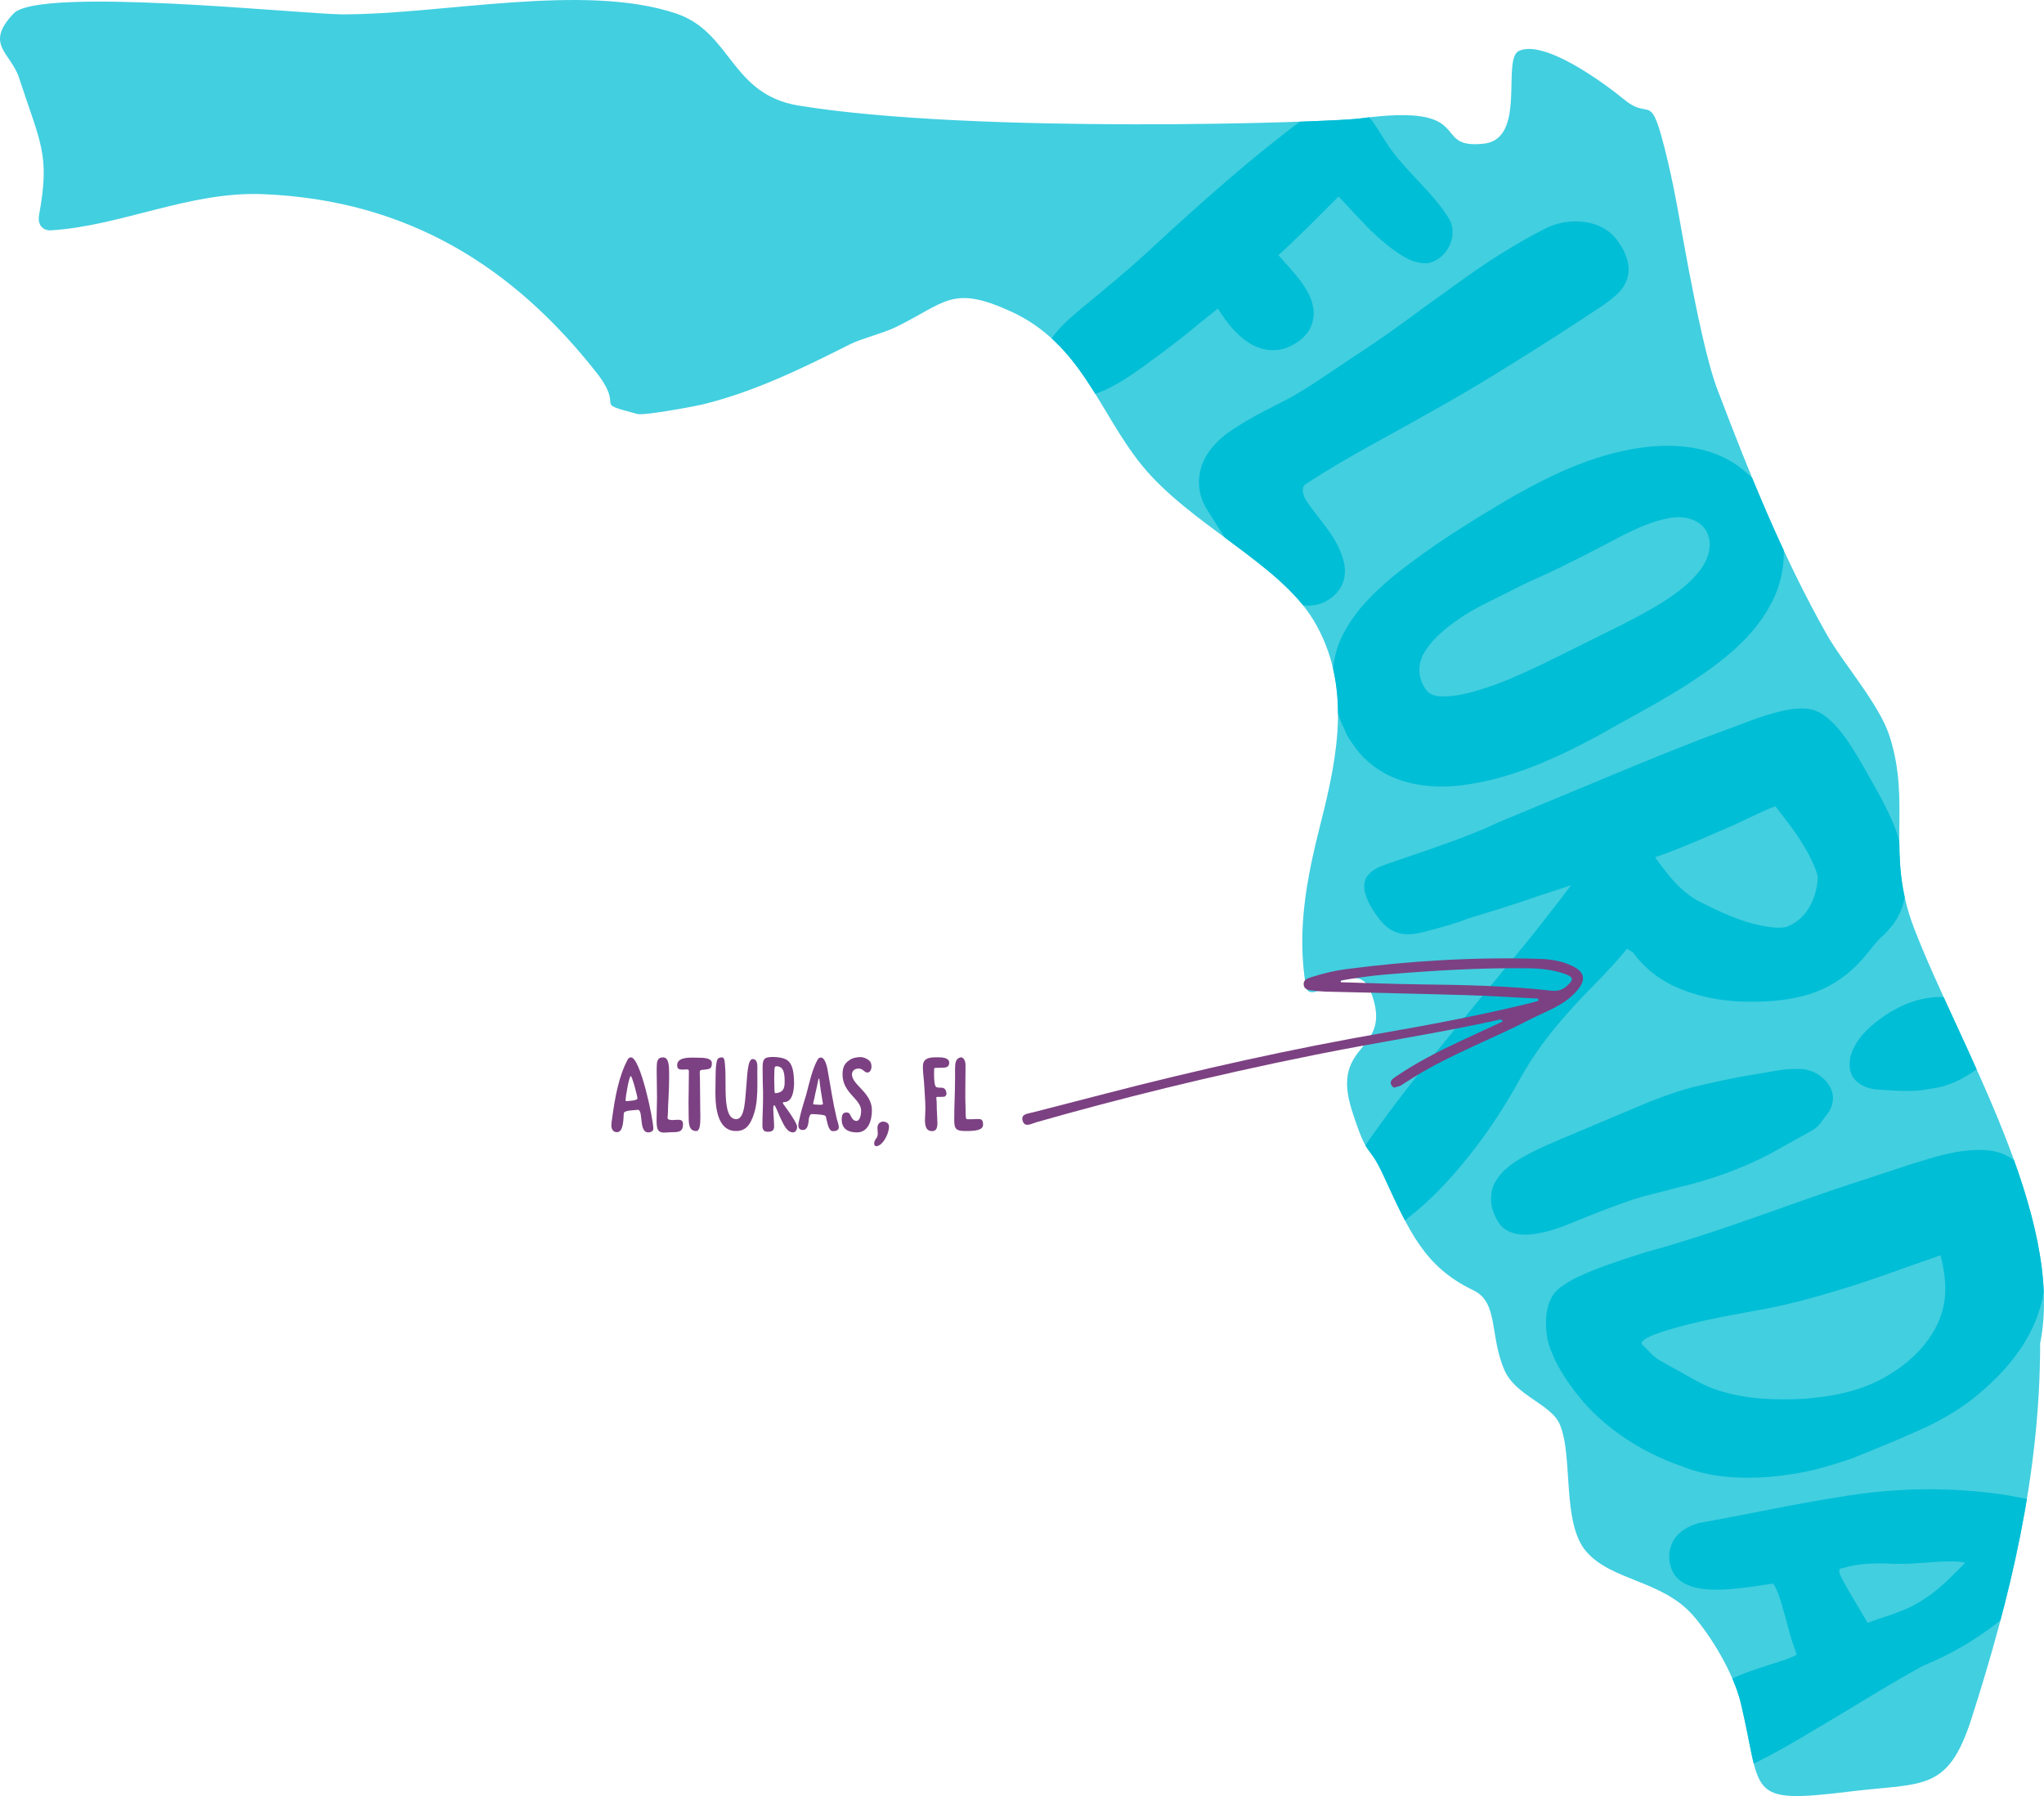 <?xml version="1.0" encoding="UTF-8"?> <!-- Generator: Adobe Illustrator 24.0.0, SVG Export Plug-In . SVG Version: 6.00 Build 0) --> <svg xmlns="http://www.w3.org/2000/svg" xmlns:xlink="http://www.w3.org/1999/xlink" version="1.1" id="Layer_1" x="0px" y="0px" viewBox="0 0 469.547 412.647" xml:space="preserve"> <g> <path opacity="0.74" fill="#00BED6" d="M468.662,308.659c5.84-29.111-18.718-68.594-29.032-95.592 c-6.479-16.961-0.517-28.124-5.547-43.889c-2.363-7.406-10.708-16.786-14.501-23.508c-10.018-17.753-17.569-36.499-24.819-55.553 c-2.6-6.46-5.192-19.647-6.887-28.473c-1.626-8.471-2.863-16.795-4.869-25.112c-3.983-16.512-3.558-8.49-9.809-13.598 c-5.036-4.115-18.351-13.8-24.201-11.277c-4.174,1.8,1.846,20.205-8.08,21.34c-12.708,1.452-1.087-9.453-28.493-5.783 c-7.018,0.94-88.574,3.636-128.956-2.957c-15.665-2.558-15.362-16.835-28.128-21.145c-21.202-7.158-53.969,0.292-76.878,0.182 C69.393,3.25,9.028-3.136,3.117,3.107c-6.793,7.174-0.649,8.916,1.278,14.82C9.295,32.946,11.53,35.46,8.99,49.3 c-0.554,3.019,1.565,3.692,2.648,3.626c16.251-1.001,31.849-8.991,48.738-8.319c33.632,1.337,57.81,17.033,76.642,40.995 c6.798,8.649-1.398,6.625,9.394,9.511c1.637,0.438,13.612-1.862,14.716-2.128c11.924-2.867,22.857-8.201,34.139-13.886 c2.635-1.328,7.619-2.529,10.553-3.966c11.454-5.607,12.867-9.73,26.293-3.627c16.31,7.415,20.273,23.082,30.09,35.262 c10.969,13.61,31.569,22.598,39.464,35.599c8.9,14.656,5.673,31.229,1.754,46.619c-3.365,13.216-5.531,24.86-3.44,37.58 c0.894,5.438,11.543-7.302,14.841,1.084c5.72,14.548-9.51,11.086-4.254,27.511c3.727,11.648,3.658,7.153,7.188,14.797 c5.966,12.918,9.392,21.083,20.717,26.495c5.84,2.791,3.671,10.452,7.132,18.35c2.572,5.869,10.634,7.798,12.651,12.329 c3.235,7.264,0.4,22.747,6.161,29.368c5.848,6.72,17.386,6.565,24.447,14.583c4.28,4.86,9.4,13.422,11.021,20.166 c5.044,20.996,0.805,23.334,25.273,20.339c16.719-2.046,22.328,0.209,27.788-16.894 C461.673,367.364,468.662,339.123,468.662,308.659z"></path> </g> <g> <defs> <path id="SVGID_1_" d="M468.662,308.659c5.84-29.111-18.718-68.594-29.032-95.592c-6.479-16.961-0.517-28.124-5.547-43.889 c-2.363-7.406-10.708-16.786-14.501-23.508c-10.018-17.753-17.569-36.499-24.819-55.553c-2.6-6.46-5.192-19.647-6.887-28.473 c-1.626-8.471-2.863-16.795-4.869-25.112c-3.983-16.512-3.558-8.49-9.809-13.598c-5.036-4.115-18.351-13.8-24.201-11.277 c-4.174,1.8,1.846,20.205-8.08,21.34c-12.708,1.452-1.087-9.453-28.493-5.783c-7.018,0.94-88.574,3.636-128.956-2.957 c-15.665-2.558-15.362-16.835-28.128-21.145c-21.202-7.158-53.969,0.292-76.878,0.182C69.393,3.25,9.028-3.136,3.117,3.107 c-6.793,7.174-0.649,8.916,1.278,14.82C9.295,32.946,11.53,35.46,8.99,49.3c-0.554,3.019,1.565,3.692,2.648,3.626 c16.251-1.001,31.849-8.991,48.738-8.319c33.632,1.337,57.81,17.033,76.642,40.995c6.798,8.649-1.398,6.625,9.394,9.511 c1.637,0.438,13.612-1.862,14.716-2.128c11.924-2.867,22.857-8.201,34.139-13.886c2.635-1.328,7.619-2.529,10.553-3.966 c11.454-5.607,12.867-9.73,26.293-3.627c16.31,7.415,20.273,23.082,30.09,35.262c10.969,13.61,31.569,22.598,39.464,35.599 c8.9,14.656,5.673,31.229,1.754,46.619c-3.365,13.216-5.531,24.86-3.44,37.58c0.894,5.438,11.543-7.302,14.841,1.084 c5.72,14.548-9.51,11.086-4.254,27.511c3.727,11.648,3.658,7.153,7.188,14.797c5.966,12.918,9.392,21.083,20.717,26.495 c5.84,2.791,3.671,10.452,7.132,18.35c2.572,5.869,10.634,7.798,12.651,12.329c3.235,7.264,0.4,22.747,6.161,29.368 c5.848,6.72,17.386,6.565,24.447,14.583c4.28,4.86,9.4,13.422,11.021,20.166c5.044,20.996,0.805,23.334,25.273,20.339 c16.719-2.046,22.328,0.209,27.788-16.894C461.673,367.364,468.662,339.123,468.662,308.659z"></path> </defs> <clipPath id="SVGID_2_"> <use xlink:href="#SVGID_1_" overflow="visible"></use> </clipPath> <g clip-path="url(#SVGID_2_)"> <path fill="#00BED6" d="M279.782,70.885c1.01,1.629,2.202,3.383,3.652,4.925c1.722,1.78,3.866,3.848,7.466,4.522 c1.765,0.314,3.763,0.023,5.323-0.695c1.553-0.783,2.726-1.435,4.108-3.196c1.354-1.703,1.707-4.369,1.281-6.083 c-0.355-1.8-1.067-3.074-1.76-4.201c-1.414-2.222-2.951-3.896-4.394-5.522l-1.77-2.001l0.272-0.253l2.352-2.192l4.63-4.475 l4.556-4.563l1.991-2.012c2.942,3.028,5.696,6.318,8.927,9.247c1.632,1.456,3.334,2.844,5.185,4.053 c1.843,1.17,3.975,2.211,6.364,2.036c4.668-0.895,7.388-6.813,4.605-10.694c-4.059-6.351-10.273-10.899-14.149-17.098 c-2.074-3.105-3.643-6.429-7.486-9.15c-1.002-0.629-2.49-1.152-4.071-0.879c-1.539,0.204-2.928,1.299-3.494,1.738l-4.454,3.338 c-11.826,8.83-22.822,18.678-33.777,28.749c-5.426,5.11-11.109,9.766-16.894,14.518c-2.81,2.462-5.838,4.832-7.736,8.653 c-0.89,1.928-0.978,4.58,0.104,6.605c0.966,1.921,2.619,3.747,5.055,4.486c2.422,0.738,4.762,0.153,6.699-0.531 c1.97-0.727,3.713-1.695,5.378-2.705c3.357-2.04,6.227-4.29,9.265-6.492c3.027-2.255,5.978-4.6,8.797-6.951L279.782,70.885z M292.442,59.802C292.37,59.892,292.379,59.875,292.442,59.802L292.442,59.802z M281.164,69.819 C281.245,69.748,281.276,69.762,281.164,69.819L281.164,69.819z M307.12,44.801c-0.025-0.011-0.092-0.008-0.105-0.018 C306.959,44.735,307.012,44.735,307.12,44.801z"></path> <path fill="#00BED6" d="M308.299,134.335c0.71-1.542,0.784-3.238,0.516-4.73c-1.248-6.05-5.691-9.922-8.68-14.502 c-0.807-1.233-1.343-3.068-0.251-3.856c9.296-6.085,19.254-11.172,28.931-16.683c9.762-5.401,19.17-11.334,28.558-17.298 l6.985-4.554c2.418-1.645,4.4-2.649,7.335-5.318c0.708-0.725,1.503-1.703,1.999-3.05c0.513-1.35,0.509-2.858,0.27-3.996 c-0.53-2.388-1.44-3.659-2.465-5.168c-2.828-3.695-7.057-4.454-10.455-4.294c-1.78,0.12-3.462,0.479-5.202,1.22 c-1.313,0.652-2.646,1.311-3.882,2.002c-2.525,1.356-4.953,2.823-7.357,4.311c-4.798,2.984-9.317,6.315-13.841,9.585 c-4.547,3.236-8.969,6.625-13.552,9.764c-2.27,1.598-4.586,3.13-6.927,4.642l-6.931,4.659c-2.303,1.544-4.702,3.021-7.047,4.354 l-7.462,3.857c-2.494,1.395-4.933,2.802-7.416,4.645c-2.371,1.933-4.823,4.507-5.695,8.221c-0.432,1.819-0.405,3.832,0.097,5.645 c0.419,1.735,1.614,3.593,2.26,4.557l4.403,6.953c0.742,1.185,1.489,2.352,2.421,3.58c0.169,0.216,0.527,0.733,0.93,1.136 l0.711,0.705l1.397,1.462c2.093,2.181,4.442,4.135,7.291,5.559c1.426,0.691,2.996,1.257,4.723,1.38 c1.722,0.127,3.542-0.296,4.979-1.18C306.385,137.096,307.582,135.888,308.299,134.335z"></path> <path fill="#00BED6" d="M310.891,171.147c1.732,2.685,4.278,4.806,6.989,6.41c5.581,3.075,11.827,3.518,17.49,2.913 c11.454-1.35,21.612-6.049,31.257-11.169c9.479-5.433,19.363-10.256,28.325-17.18c4.434-3.472,8.715-7.545,11.634-12.943 c3.028-5.263,4.161-12.311,2.259-18.569c-1.933-6.051-5.845-11.557-11.579-14.824c-5.736-3.207-12.186-3.699-17.994-3.194 c-11.781,1.138-22.084,6.066-31.699,11.474c-9.548,5.598-18.869,11.365-27.526,18.347c-4.242,3.554-8.39,7.529-11.22,12.757 c-2.926,5.178-3.436,11.892-1.763,17.717c0.364,1.498,0.929,2.884,1.572,4.23l0.932,2.046L310.891,171.147z M327.494,149.445 c1.79-2.846,4.622-5.131,7.525-7.158c2.923-2.061,6.237-3.658,9.424-5.228c3.212-1.588,6.301-3.257,9.625-4.65 c6.496-2.992,12.727-6.257,18.989-9.553c3.162-1.55,6.403-3.047,9.84-3.714c3.348-0.785,7.331-0.181,9.132,2.942 c1.649,3.172,0.266,6.888-1.938,9.491c-2.205,2.703-5.084,4.794-7.993,6.692c-2.956,1.862-6.044,3.477-9.047,5.043l-9.547,4.736 c-6.359,3.169-12.67,6.42-19.147,8.939c-3.237,1.206-6.52,2.231-9.671,2.78c-3.148,0.411-6.093,0.602-7.346-1.672 C325.641,155.541,325.565,152.276,327.494,149.445z"></path> <path fill="#00BED6" d="M360.486,232.347c4.208-4.8,8.96-9.031,13.25-14.346h0l0,0c0.003-0.003,0.005-0.006,0.007-0.009 c0.225,0.1,0.824,0.528,1.434,0.892c2.852,3.951,6.922,6.869,11.295,8.497c4.518,1.807,9.302,2.582,14.036,2.747 c4.734,0.093,9.482-0.123,14.16-1.431c4.652-1.25,8.989-3.88,12.294-7.4c1.66-1.714,3.103-3.734,4.51-5.313 c1.527-1.393,3.58-3.368,4.674-5.644c2.468-4.746,1.732-10.214,0.679-14.763l-0.859-3.458c-0.366-1.291-0.832-2.435-1.315-3.558 c-0.977-2.233-2.062-4.342-3.19-6.426c-2.389-4.173-4.414-8.084-7.248-12.233c-1.476-2.015-3.024-4.069-5.596-5.827 c-0.588-0.444-1.877-0.977-2.707-1.115c-0.862-0.16-1.688-0.208-2.415-0.18c-1.488,0.039-2.802,0.265-4.066,0.542 c-5.084,1.208-9.134,3.002-13.542,4.59c-8.708,3.203-17.306,6.715-25.877,10.302l-25.749,10.7 c-8.397,3.957-17.302,6.647-26.047,9.74c-1.399,0.496-2.849,1.105-3.905,2.356c-1.148,1.243-1.076,3.227-0.571,4.615 c0.429,1.497,1.249,2.836,2.072,4.071c0.86,1.241,1.765,2.543,3.149,3.536c1.359,1.028,3.252,1.517,4.96,1.408 c1.685-0.084,3.289-0.545,4.667-0.917c2.791-0.733,5.851-1.557,8.602-2.671c5.185-1.586,11.018-3.357,16.446-5.275l7.244-2.374 l-2.162,2.882c-2.733,3.485-5.45,7.065-8.198,10.431l-16.992,20.594c-5.653,6.93-11.329,13.859-16.615,21.223 c-2.633,3.688-5.275,7.421-7.538,11.587c0.04-0.087-0.251,0.445-0.385,0.896c-0.127,0.425-0.144,0.642-0.185,0.977 c-0.031,0.476-0.004,0.872,0.037,1.165c0.085,0.611,0.213,1.066,0.352,1.479c0.281,0.827,0.616,1.514,0.999,2.178 c0.775,1.31,1.725,2.517,3.103,3.573c1.326,1.038,3.401,1.915,5.548,1.654c2.128-0.248,3.696-1.326,4.78-2.375l-0.22,0.178 c5.649-4.361,10.238-9.451,14.493-14.809c4.227-5.367,7.943-11.105,11.224-17.048 C352.184,242.386,356.104,237.204,360.486,232.347z M378.1,193.716c0.021,0.051,0.037,0.095,0.058,0.153l-0.086-0.141 C378.083,193.723,378.09,193.721,378.1,193.716z M407.849,185.241l0.175,0.221l1.153,1.522c3.043,3.869,5.946,7.92,7.738,12.354 c0.458,1.145,0.758,2.087,0.62,2.837c-0.063,1.027-0.263,2.091-0.563,3.079c-0.562,2-1.506,3.739-2.658,5.018 c-0.561,0.667-1.228,1.171-1.931,1.665c-0.727,0.518-1.598,0.846-2.057,1.036c-1.415,0.358-3.773,0.125-6.047-0.383 c-4.7-0.955-9.244-3.126-13.673-5.337c-4.344-2.142-7.555-6.305-10.304-10.165c-0.031-0.046-0.057-0.085-0.089-0.131 c1.568-0.556,3.141-1.103,4.702-1.727c4.529-1.782,9.001-3.803,13.472-5.718l6.605-3.11 C405.958,185.959,407.063,185.494,407.849,185.241z"></path> <path fill="#00BED6" d="M375.077,275.61c3.506-1.111,7.139-1.89,10.696-2.867c7.219-1.681,14.129-4.169,20.695-7.561l9.724-5.415 c1.68-0.883,2.331-2.258,3.569-3.816c1.24-1.563,1.737-3.795,0.9-5.638c-0.75-1.832-2.29-3.216-4.111-4.029 c-1.839-0.764-2.761-0.706-4.741-0.67c-1.969,0.001-4.026,0.435-5.8,0.743l-5.435,0.906c-3.641,0.677-7.013,1.385-10.677,2.278 c-3.766,0.863-7.312,2.195-10.771,3.501l-20.351,8.577c-3.399,1.45-6.86,2.887-10.292,5.045c-1.686,1.102-3.475,2.409-4.804,4.563 c-1.399,2.159-1.451,5.156-0.625,7.179c0.427,1.023,0.725,1.944,1.662,3.09c0.897,1.058,2.142,1.625,3.248,1.894 c2.266,0.537,4.274,0.21,6.18-0.18c3.843-0.768,7.234-2.426,10.617-3.747C368.17,278.107,371.596,276.786,375.077,275.61z"></path> <path fill="#00BED6" d="M425.733,240.992c-0.803,1.66-1.403,4.385-0.034,6.518c1.304,1.903,3.405,2.542,5.056,2.764 c3.38,0.247,6.661,0.526,10.091,0.284c1.952-0.284,2.577-0.393,4.08-0.647c1.373-0.27,2.882-0.725,4.393-1.425 c1.514-0.683,3.041-1.597,4.465-2.61c1.391-0.985,2.788-2.48,2.719-4.257c-0.063-1.562,0.028-3.151-0.336-4.852 c-0.342-1.678-1.21-3.554-2.764-4.915c-3.15-2.89-7.454-3.119-10.856-2.511c-3.518,0.604-6.674,2.072-9.526,3.957 C430.246,235.286,427.436,237.399,425.733,240.992z"></path> <path fill="#00BED6" d="M385.982,336.727c6.765,2.794,13.582,3.047,20.224,2.619c3.319-0.301,6.601-0.753,9.818-1.481 c3.224-0.723,6.345-1.771,9.441-2.802c4.738-1.931,9.45-3.785,14.131-5.905c4.725-2.006,9.349-4.486,13.557-7.752 c4.163-3.345,7.955-6.996,11.042-11.58c3.069-4.515,5.241-10.013,5.638-15.76c0.328-5.468-0.234-11.304-2.008-16.432l-1.004-3.671 l-0.513-1.854c-0.249-0.759-0.558-1.562-1.013-2.405c-0.858-1.709-2.585-3.359-4.32-4.179c-1.678-0.871-3.512-1.211-5.119-1.302 c-6.282-0.215-11.229,1.579-16.21,3.049l-14.443,4.746c-9.686,3.169-19.235,6.775-28.876,10.023 c-4.814,1.648-9.66,3.186-14.536,4.619c-4.911,1.282-9.763,2.938-14.62,4.719c-2.402,0.978-4.849,1.914-7.199,3.363 c-1.083,0.721-2.504,1.532-3.443,3.174c-0.867,1.495-1.181,3.049-1.33,4.533c-0.153,2.964,0.078,5.822,1.419,8.579 c0.552,1.481,1.21,2.673,1.871,3.787c0.677,1.148,1.386,2.286,2.189,3.361c6.148,8.899,15.652,15.235,25.473,18.634 L385.982,336.727z M445.761,288.399c0.177,0.667,0.364,1.389,0.489,2.076c0.65,3.197,0.89,6.365,0.241,9.501 c-1.288,6.348-6.207,12.045-12.175,15.653c-5.937,3.837-13.039,5.235-19.87,5.749c-6.85,0.35-13.45,0.078-19.57-1.894 c-3.032-0.832-6.044-2.744-9.159-4.457c-1.551-0.859-3.135-1.701-4.668-2.618c-1.384-0.762-2.405-2.239-3.81-3.466 c-0.188-0.458-0.176-0.401,0.114-0.841c0.326-0.326,0.793-0.605,1.265-0.848c0.958-0.486,1.996-0.868,3.042-1.224 c6.819-2.188,13.916-3.504,21.02-4.796c7.135-1.189,14.046-3.09,20.89-5.202c6.86-2.061,13.561-4.644,20.334-6.977 L445.761,288.399z"></path> <path fill="#00BED6" d="M472.445,346.548c-0.875-0.677-1.713-1.054-2.733-1.327l-2.06-0.432c-1.381-0.296-2.758-0.575-4.109-0.806 c-2.715-0.53-5.453-0.92-8.2-1.188c-10.991-1.15-22.086-0.686-32.905,1.162c-10.866,1.704-21.424,4.076-32.195,5.965 c-2.286,0.655-4.611,1.897-5.891,4.146c-1.215,2.276-1.217,5.03,0.103,7.406c1.484,2.441,4.377,3.305,6.804,3.593 c2.516,0.305,4.98,0.16,7.397-0.067c2.418-0.225,4.802-0.589,7.13-0.942l1.595-0.234c-0.043,0.075,0.506,0.795,0.813,1.604 c0.788,1.785,1.326,4.005,1.961,6.185c0.675,2.269,1.03,4.352,2.147,7.164l-0.14-0.354l0.561,1.762 c-0.229,0.139-0.522,0.299-0.864,0.444c-1.301,0.588-2.977,1.117-4.666,1.639c-3.408,1.129-7.064,2.154-10.867,4.213 c-1.865,1.059-3.983,2.48-5.46,5.119c-1.582,2.689-1.299,6.177-0.4,8.389c0.958,2.268,2.197,4.777,5.735,6.184 c1.692,0.762,4.432,0.088,5.032-0.292c1.036-0.405,1.916-0.816,2.776-1.247c6.785-3.408,12.844-7.265,19.143-10.957 c6.216-3.769,12.397-7.583,18.773-11.037l-0.198,0.08c10.419-4.199,19.506-10.749,26.874-19.118 c1.789-2.148,3.523-4.392,4.827-7.077c0.63-1.353,1.18-2.823,1.286-4.587C474.871,350.137,474.191,347.928,472.445,346.548z M427.367,373.502c0.053-0.029-0.066,0.01,0.137-0.055c0.007-0.002,0.013,0.001,0.019-0.001L427.367,373.502z M429.034,372.873 l-0.975-1.657c-1.66-2.914-3.679-5.953-5.293-9.297c-0.176-0.389-0.3-0.788-0.244-1.12c0.026-0.168,0.092-0.309,0.219-0.401 c0.056-0.047,0.126-0.083,0.203-0.114c0.092,0.036,0.22,0.068,0.341,0.015c3.346-1.095,7.003-1.169,10.584-1.064 c3.602,0.215,6.977-0.112,10.214-0.334c2.718-0.205,5.586-0.268,7.38,0.114l-2.172,2.224c-2.481,2.504-5.129,4.901-8.137,6.703 c-2.969,1.865-6.421,2.968-9.786,4.068C430.588,372.313,429.777,372.557,429.034,372.873z M429.663,373.862 C429.748,373.945,429.666,373.949,429.663,373.862L429.663,373.862z M453.382,356.941c-0.013,0.056-0.116,0.186-0.243,0.333 l0.005-0.012c0.045-0.093,0.1-0.181,0.164-0.261C453.483,356.797,453.344,356.969,453.382,356.941z M407.782,363.798 c-0.085,0.022-0.122,0.006-0.193-0.002l0.356-0.049C408.007,363.758,407.835,363.802,407.782,363.798z"></path> </g> </g> <g> <g> <defs> <rect id="SVGID_3_" x="222.101" y="227.172" transform="matrix(0.961 -0.276 0.276 0.961 -55.342 90.403)" width="143.709" height="29.837"></rect> </defs> <clipPath id="SVGID_4_"> <use xlink:href="#SVGID_3_" overflow="visible"></use> </clipPath> <g clip-path="url(#SVGID_4_)"> <defs> <rect id="SVGID_5_" x="222.101" y="227.172" transform="matrix(0.961 -0.276 0.276 0.961 -55.342 90.403)" width="143.709" height="29.837"></rect> </defs> <clipPath id="SVGID_6_"> <use xlink:href="#SVGID_5_" overflow="visible"></use> </clipPath> <path clip-path="url(#SVGID_6_)" fill="#7C4182" d="M353.344,229.437c-5.395-0.27-10.786-0.629-16.183-0.792 c-10.836-0.326-21.674-0.538-32.511-0.812c-1.014-0.026-2.03-0.127-3.038-0.244c-0.943-0.11-2.057-0.174-2.131-1.423 c-0.064-1.092,0.913-1.387,1.766-1.659c2.589-0.824,5.22-1.482,7.915-1.832c14.806-1.932,29.669-2.826,44.599-2.366 c2.578,0.079,5.135,0.507,7.494,1.66c2.859,1.398,3.097,3.19,1.034,5.621c-2.882,3.396-7.019,4.682-10.756,6.609 c-8.728,4.499-17.976,7.949-26.393,13.076c-1.041,0.634-2.048,1.325-3.089,1.957c-0.732,0.445-1.619,1.229-2.311,0.234 c-0.764-1.098,0.315-1.709,1.08-2.226c4.559-3.084,9.438-5.593,14.411-7.925c3.307-1.55,6.625-3.074,9.969-4.624 c-0.34-0.735-0.849-0.384-1.215-0.304c-13.839,3.029-27.854,5.135-41.737,7.929c-24.599,4.953-46.009,10.331-64.256,15.553 c-1.061,0.303-2.643,1.308-3.095-0.456c-0.391-1.527,1.361-1.56,2.388-1.852c0,0-10.123,2.635,16.786-4.322 c21.263-5.496,42.688-10.287,64.339-14.042c11.151-1.934,22.266-4.074,33.264-6.768c0.583-0.142,1.156-0.328,1.733-0.493 C353.385,229.77,353.365,229.604,353.344,229.437 M307.971,225.285c0.015,0.129,0.031,0.258,0.046,0.387 c6.146,0.172,12.293,0.428,18.441,0.498c9.95,0.114,19.896,0.318,29.792,1.429c1.497,0.167,2.6-0.085,3.684-1.062 c1.643-1.481,1.573-2.079-0.595-2.824c-2.648-0.91-5.416-1.21-8.199-1.248c-11.04-0.15-22.047,0.525-33.041,1.452 c-1.751,0.148-3.499,0.363-5.241,0.599C311.225,224.736,309.6,225.026,307.971,225.285"></path> </g> </g> </g> <g> <path fill="#7C4182" d="M140.438,258.539c0-0.504,0.096-1.056,0.168-1.488c0.648-4.848,1.536-9.816,3.601-13.633 c0.192-0.36,0.456-0.48,0.744-0.48c2.136,0,5.136,14.162,5.136,16.418c0,0.504-0.576,0.816-1.176,0.816 c-2.256,0-1.056-5.185-2.376-5.185h-0.144c-0.768,0.144-3.048,0.048-3.096,0.84c-0.096,1.416-0.072,4.296-1.56,4.296 C140.702,260.123,140.438,259.235,140.438,258.539z M143.703,252.707c0,0.023-0.024,0.023-0.024,0.048 c0,0.144,0.096,0.24,0.336,0.24h0.024c0.384-0.072,2.4-0.12,2.4-0.624c0-0.505-1.224-5.137-1.536-5.137 C144.495,247.234,143.703,252.131,143.703,252.707z"></path> <path fill="#7C4182" d="M154.431,260.123c-0.696,0-1.32,0.097-1.848,0.097c-0.624,0-1.128-0.12-1.44-0.673 c-0.264-0.456-0.312-1.271-0.312-2.136c0-0.456,0.024-0.937,0.024-1.368c0-1.176,0.072-2.544,0.072-3.816 c0-1.584-0.072-4.872-0.072-6.217c0-0.144,0-0.288,0-0.407c0-1.633,0.072-2.665,1.464-2.665c1.296,0,1.392,1.824,1.392,3.745 c0,0.359,0,0.72,0,1.08c0,2.928-0.24,5.448-0.288,8.208l-0.072,0.816c0,0.024,0,0.048,0,0.048c0,0.433,0.672,0.504,1.104,0.504 c0.192,0,0.336-0.023,0.336-0.023c0.36,0,0.72-0.048,1.032-0.048c0.624,0,1.08,0.168,1.08,1.056 C156.903,260.075,155.823,260.123,154.431,260.123z"></path> <path fill="#7C4182" d="M163.527,244.258c0,1.345-0.48,1.368-2.016,1.536c0,0-0.048,0-0.144,0c-0.216,0-0.624,0.048-0.624,0.528 v0.072c0.024,0.504,0.048,1.056,0.048,1.56c0,2.616,0.072,4.513,0.072,7.249c0,0.432,0.024,0.864,0.024,1.296 c0,1.776-0.096,3.36-0.937,3.36c-1.752,0-1.752-1.752-1.752-3.648c0-1.2-0.024-2.136-0.024-2.977c0-1.704,0.072-4.104,0.072-6.192 c0-0.24,0-0.479,0-0.695v-0.288c-0.024-0.265-0.144-0.36-0.408-0.36c-0.408,0-0.744,0.048-1.104,0.048 c-0.672,0-1.176-0.144-1.176-0.984c0-1.584,1.848-1.775,3.528-1.775c0.456,0,0.912,0.023,1.296,0.023 C161.486,243.009,163.527,243.034,163.527,244.258z"></path> <path fill="#7C4182" d="M169.046,259.859c-3.768,0-4.704-4.345-4.704-8.665c0-1.296,0.048-2.88,0.048-3.96 c0-1.513,0.096-2.977,0.384-3.744c0.192-0.528,0.888-0.553,1.104-0.553c0.696,0,0.624,1.585,0.696,2.185 c0.36,3.96-0.696,12.001,2.544,12.001c0.024,0,0.024,0,0.024,0c2.064,0,2.016-4.896,2.304-7.561c0.192-1.8,0.216-6.24,1.44-6.24 c0.912,0,1.104,0.888,1.104,1.92c0,0.336-0.023,0.648-0.023,0.96c0,0.912,0.023,1.824,0.023,2.712c0,2.4-0.096,4.705-0.72,6.769 C172.334,258.707,171.158,259.859,169.046,259.859z"></path> <path fill="#7C4182" d="M175.142,258.539c0-2.208,0.144-4.128,0.144-6.265c0-0.432,0-0.888,0-1.344 c-0.047-1.488-0.096-3.288-0.096-4.729v-1.032c0-1.992,0.504-2.328,2.448-2.328c0.912,0,1.896,0.192,2.208,0.288 c0.288,0.096,0.576,0.192,0.816,0.336c1.08,0.601,1.464,1.944,1.632,3.336c0.072,0.576,0.12,1.249,0.12,1.944 c0,2.112-0.479,4.465-2.28,4.465c-0.216,0-0.288,0.072-0.288,0.191c0,0.097,0.049,0.192,0.12,0.288 c1.032,1.417,2.305,3.145,2.977,4.585c0.12,0.24,0.168,0.432,0.168,0.672c0,0.648-0.408,1.225-0.912,1.225 c-1.44,0-2.16-1.801-2.664-2.785c-0.624-1.224-0.841-2.016-1.464-3.24c-0.049-0.096-0.145-0.191-0.24-0.191 c-0.168,0-0.192,0.359-0.192,0.744c0,0.336,0.024,0.695,0.024,0.864c0.023,0.72,0.168,2.328,0.168,3.24 c0,1.031-0.625,1.224-1.488,1.224C175.334,260.027,175.142,259.379,175.142,258.539z M177.902,245.794 c-0.024,0.648-0.049,1.296-0.049,1.969c0,0.983,0.049,2.063,0.072,3.023c0.023,0.192,0.072,0.385,0.24,0.385h0.023 c1.656-0.192,2.064-0.96,2.064-2.593c0-1.728-0.096-3.6-1.896-3.6C177.949,244.978,177.926,245.362,177.902,245.794z"></path> <path fill="#7C4182" d="M184.43,259.619c-0.816,0-1.032-0.504-1.032-1.128c0-0.456,0.216-1.2,0.288-1.561 c0.384-1.896,1.032-3.744,1.536-5.496c0.768-2.88,1.344-5.761,2.664-8.089c0.145-0.24,0.456-0.384,0.744-0.384 c0.024,0,0.072,0.024,0.096,0.024c0.601,0.119,1.129,1.319,1.393,2.855c0.816,4.465,1.128,7.081,2.112,11.233 c0.144,0.6,0.456,1.32,0.456,1.872c0,0.528-0.288,0.937-1.296,0.937c-0.24,0-0.48-0.072-0.624-0.24 c-0.624-0.696-0.793-2.112-1.08-3.192c-0.265-0.24-0.553-0.264-0.864-0.313c-0.792-0.12-1.656-0.168-2.353-0.168 c-0.408,0-0.624,0.721-0.672,1.2C185.702,258.347,185.51,259.619,184.43,259.619z M188.39,253.835c0.313,0,0.576-0.048,0.672-0.168 c0-0.096-0.023-0.168-0.048-0.288c-0.336-1.896-0.6-3.576-0.792-5.448c0-0.072-0.023-0.097-0.096-0.145 c-0.096,0.072-0.264,0.721-0.264,0.84c-0.217,1.272-0.576,2.473-0.792,3.745c-0.072,0.312-0.265,0.912-0.265,1.248 c0,0.12,0.168,0.144,0.36,0.144C187.43,253.762,187.958,253.835,188.39,253.835z"></path> <path fill="#7C4182" d="M199.237,246.418c-0.672,0-0.983-0.912-1.992-0.912c-1.439,0-1.536,1.152-1.536,1.32 c0,2.473,4.585,4.152,4.585,8.257c0,2.328-0.816,5.089-3.433,5.089c-3,0-3.504-1.729-3.504-2.929c0-0.313,0.023-0.6,0.071-0.816 c0.12-0.624,0.576-0.84,1.009-0.84c0.312,0,0.6,0.12,0.744,0.313c0.336,0.552,0.624,1.632,1.56,1.632 c0.912,0,1.08-1.752,1.08-2.305c0-2.784-4.272-4.032-4.272-8.376c0-1.944,0.648-2.784,2.064-3.576 c0.504-0.265,1.561-0.408,2.017-0.408c0.743,0,1.416,0.312,2.016,0.768c0.384,0.313,0.552,0.84,0.552,1.368 C200.197,245.698,199.909,246.418,199.237,246.418z"></path> <path fill="#7C4182" d="M202.885,257.699c0.553,0,1.345,0.288,1.345,1.128c0,0.12,0,0.24-0.024,0.36 c-0.168,1.488-1.344,3.864-2.712,4.128c-0.072,0.024-0.12,0.024-0.168,0.024c-0.36,0-0.48-0.265-0.504-0.504v-0.145 c0-0.456,0.216-0.815,0.504-1.2c0.264-0.336,0.312-0.695,0.312-1.128c0-0.432-0.071-0.816-0.071-1.224 c0-0.864,0.479-1.297,1.128-1.44C202.766,257.675,202.813,257.699,202.885,257.699z"></path> <path fill="#7C4182" d="M214.572,246.922c0,1.225,0.097,2.761,0.601,2.881c0.264,0.071,0.528,0.096,0.744,0.096 c0.072,0,0.144,0,0.216,0c0.384,0,0.72,0.024,1.008,0.408c0.12,0.168,0.288,0.672,0.288,0.912c0,0.408-0.24,0.72-0.6,0.768 c-0.192,0.024-0.744,0.024-0.912,0.024c-0.048,0-0.12,0-0.216,0c-0.553,0-0.624,0.024-0.624,0.216c0,0.024,0.023,0.072,0.023,0.12 c0.145,1.08,0.048,2.208,0.145,3.336c0,0.696,0.096,1.561,0.096,2.305c0,1.032-0.192,1.896-1.225,1.896 c-0.096,0-0.191,0-0.287-0.024c-1.129-0.144-1.345-1.272-1.345-2.568c0-0.84,0.096-1.728,0.096-2.521 c0-2.088-0.216-3.984-0.312-6.12c-0.048-0.768-0.264-2.376-0.264-3.384c0-0.024,0-0.049,0-0.072c0-0.528,0.023-0.648,0.12-1.009 c0.407-1.248,1.943-1.271,3.191-1.271c0.049,0,0.097,0,0.145,0c1.104,0,2.592,0.12,2.592,1.248c0,1.032-0.768,1.152-1.68,1.152 c-0.192,0-0.816,0.023-1.272,0.023c-0.288,0-0.504,0.024-0.504,0.192C214.597,245.818,214.572,246.322,214.572,246.922z"></path> <path fill="#7C4182" d="M221.941,259.859c-2.329,0-2.736-0.408-2.736-2.592c0-3.505,0.191-6.217,0.191-9.554v-1.487 c0-0.192,0-0.408,0-0.601c0-1.271,0.072-2.424,1.248-2.688h0.145c0.527,0,1.008,0.721,1.008,1.801c0,0.312,0,0.647,0,0.983 c0,0.841-0.024,1.705-0.024,2.353c0,1.008-0.023,2.064-0.023,3.145c0,0.984,0,1.968,0.048,2.928c0.024,0.624,0,2.017,0.096,2.665 c0.049,0.288,0.192,0.336,0.408,0.336c0.433,0,0.456,0,0.96,0c0.456,0,0.864-0.048,1.248-0.048h0.049 c0.768,0,1.271,0.023,1.271,1.296C225.829,259.595,224.317,259.859,221.941,259.859z"></path> </g> </svg> 